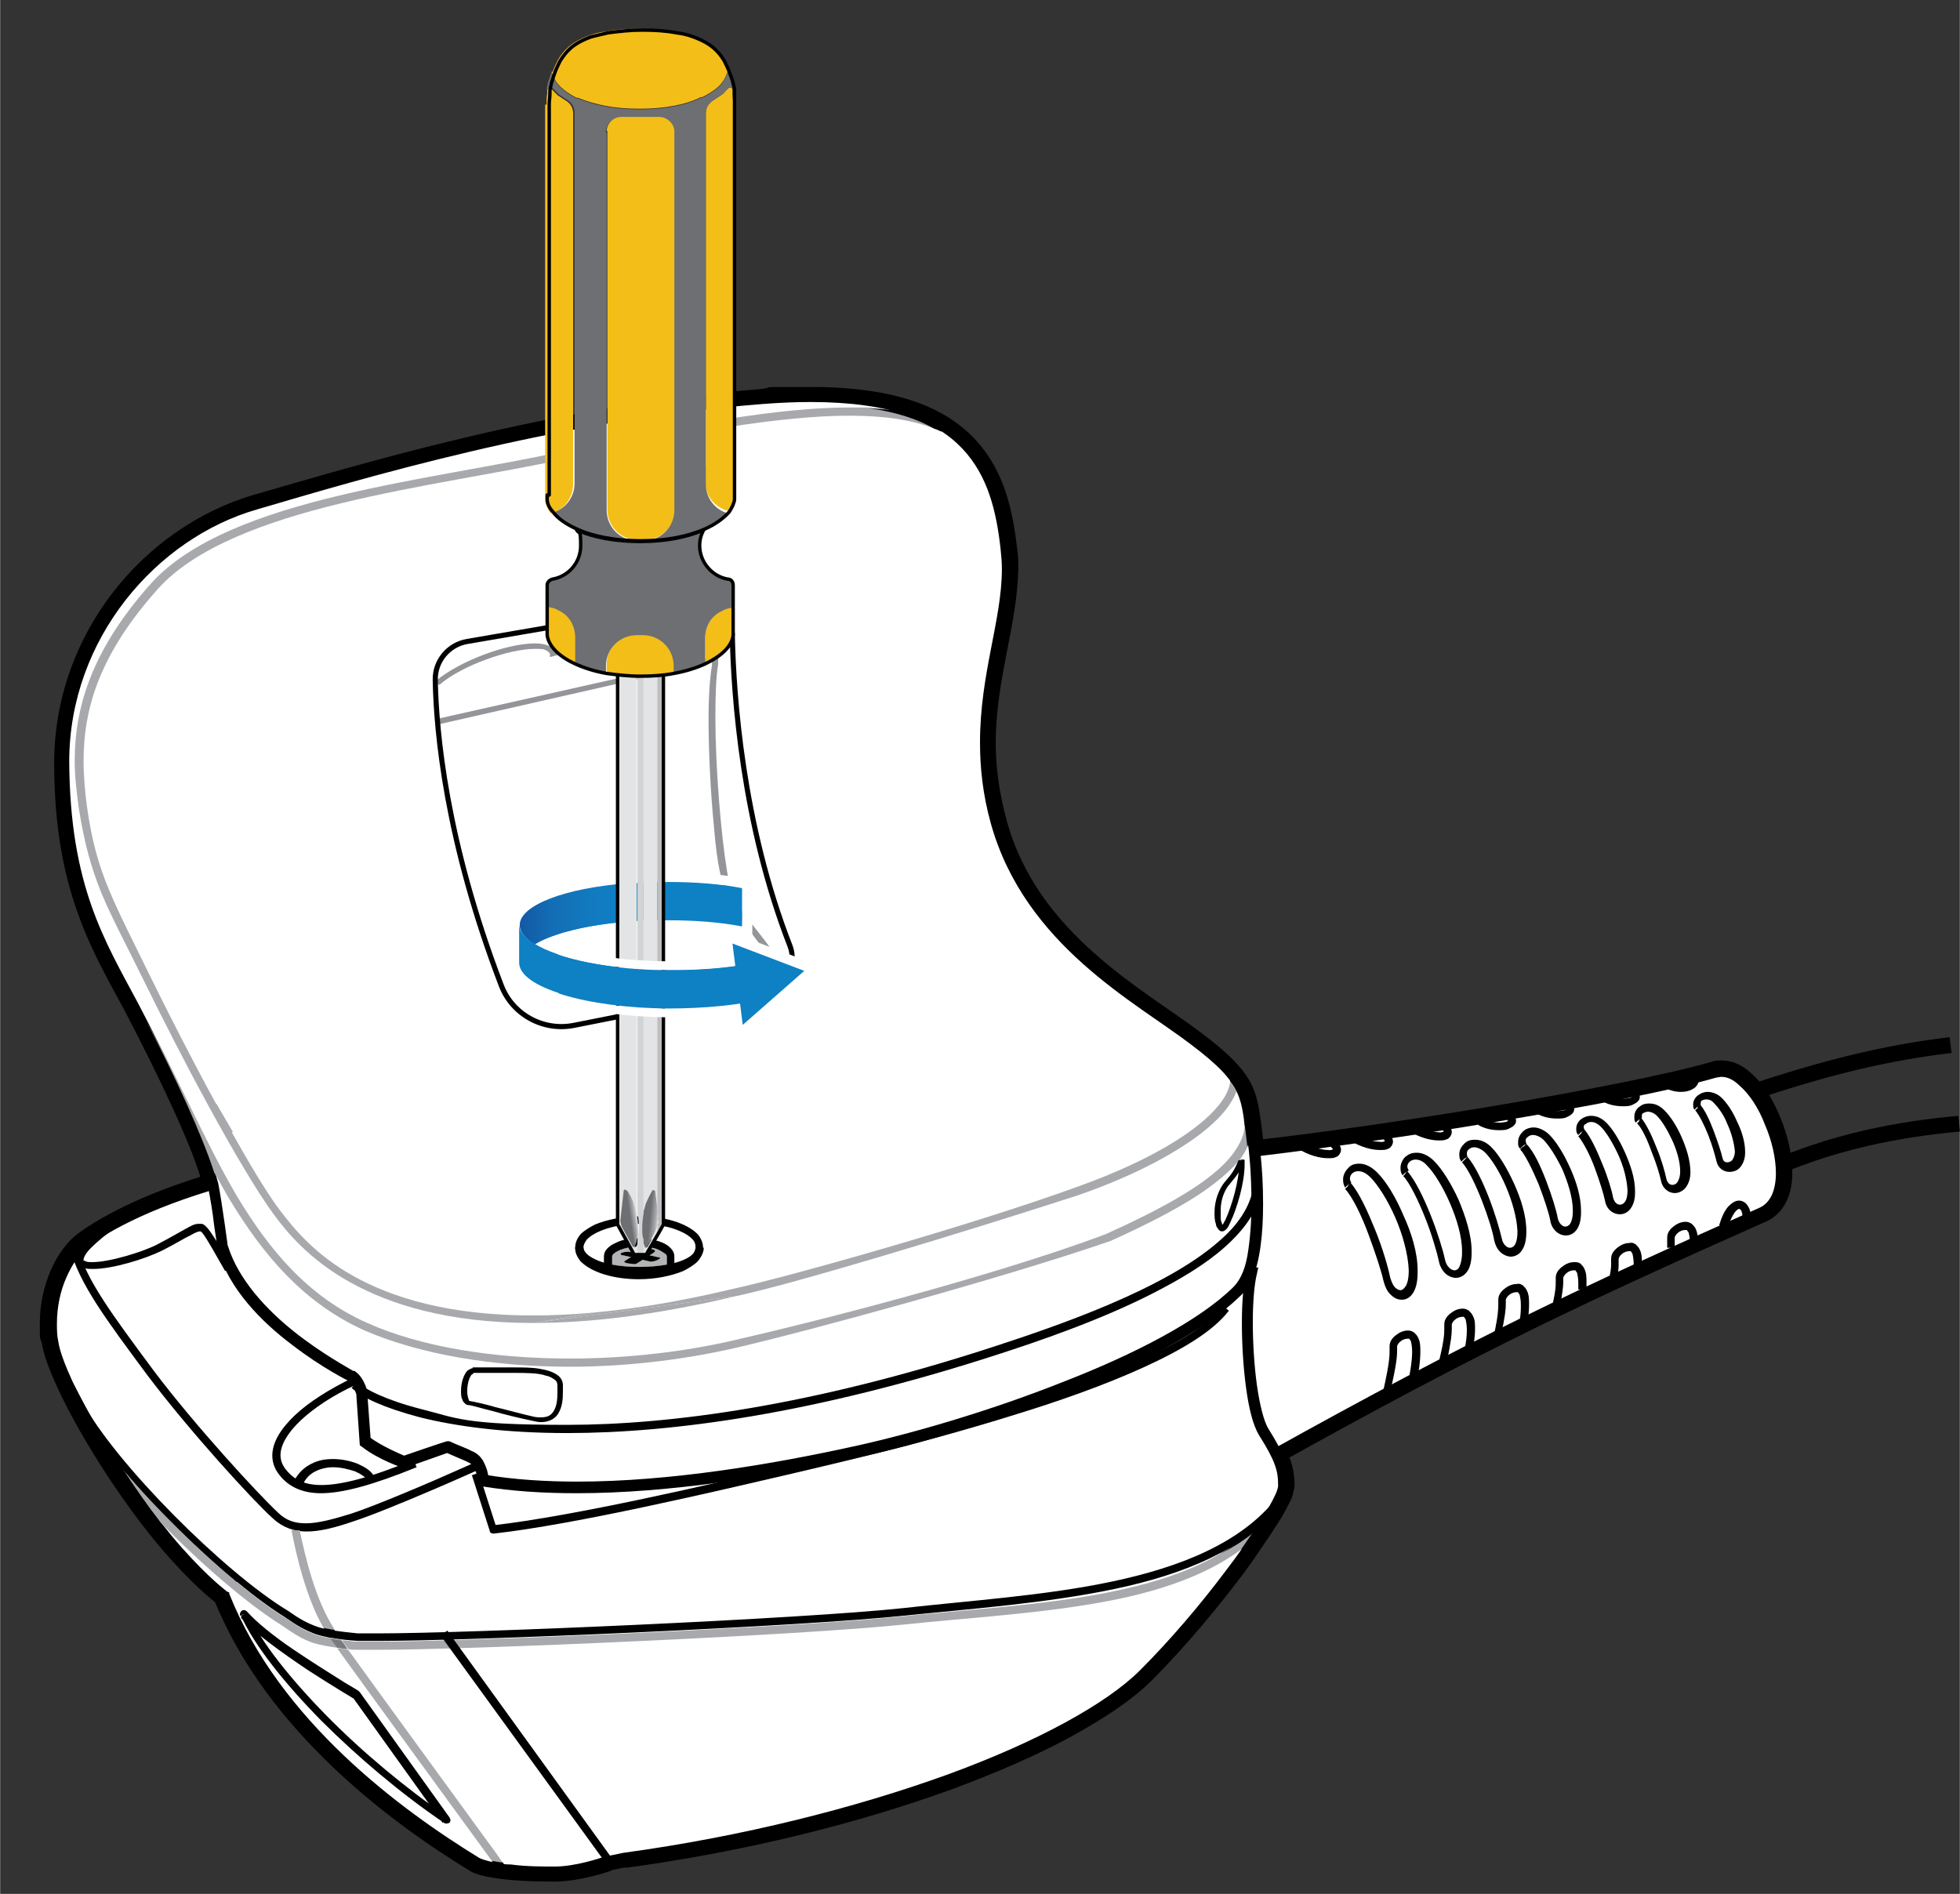 <?xml version="1.0" encoding="UTF-8"?>
<svg xmlns="http://www.w3.org/2000/svg" width="3.981in" height="3.847in" version="1.1" xmlns:xlink="http://www.w3.org/1999/xlink" viewBox="0 0 286.6 277">
  <rect x="0" y="0" width="286.6" height="277" fill="#333333" stroke="none"/>
  <defs>
    <style>
      .cls-1 {
        fill: #bdbec0;
      }

      .cls-2 {
        stroke: #000;
        stroke-width: .75px;
      }

      .cls-2, .cls-3, .cls-4, .cls-5 {
        fill: none;
      }

      .cls-2, .cls-4 {
        stroke-linecap: round;
        stroke-linejoin: round;
      }

      .cls-6 {
        fill: url(#linear-gradient-2);
      }

      .cls-7 {
        fill: #6e6f72;
      }

      .cls-8 {
        fill: #fff;
      }

      .cls-9 {
        fill: #b2b4b6;
      }

      .cls-4 {
        stroke: #010101;
        stroke-width: .5px;
      }

      .cls-10 {
        fill: url(#linear-gradient-3);
      }

      .cls-11 {
        fill: #d2d3d4;
      }

      .cls-12 {
        clip-path: url(#clippath-1);
      }

      .cls-5 {
        stroke: #a7a9ac;
        stroke-miterlimit: 10;
      }

      .cls-13 {
        fill: #e3e4e5;
      }

      .cls-14 {
        fill: #0e80c4;
      }

      .cls-15 {
        fill: #a7a9ac;
      }

      .cls-16 {
        fill: #797b7d;
      }

      .cls-17 {
        fill: #939598;
      }

      .cls-18 {
        clip-path: url(#clippath-2);
      }

      .cls-19 {
        fill: #f4be18;
      }

      .cls-20 {
        fill: url(#linear-gradient);
      }

      .cls-21 {
        clip-path: url(#clippath);
      }
    </style>
    <linearGradient id="linear-gradient" x1="-990.105" y1="497.713" x2="-974.508" y2="497.713" gradientTransform="translate(-901.17 626.207) rotate(-179.7)" gradientUnits="userSpaceOnUse">
      <stop offset="0" stop-color="#0e80c4"/>
      <stop offset=".3" stop-color="#127bc0"/>
      <stop offset=".7" stop-color="#136db4"/>
      <stop offset="1" stop-color="#1359a4"/>
    </linearGradient>
    <linearGradient id="linear-gradient-2" x1="262.387" y1="-406.312" x2="262.087" y2="-408.413" gradientTransform="translate(499.5 440.4) rotate(-90)" gradientUnits="userSpaceOnUse">
      <stop offset="0" stop-color="#e3e4e5"/>
      <stop offset=".2" stop-color="#a8aaad"/>
      <stop offset=".5" stop-color="#6e6f72"/>
    </linearGradient>
    <linearGradient id="linear-gradient-3" x1="262.033" y1="-403.197" x2="262.233" y2="-405.397" gradientTransform="translate(499.5 440.4) rotate(-90)" gradientUnits="userSpaceOnUse">
      <stop offset="0" stop-color="#e3e4e5"/>
      <stop offset=".2" stop-color="#a8aaad"/>
      <stop offset=".6" stop-color="#6e6f72"/>
    </linearGradient>
    <clipPath id="clippath">
      <rect class="cls-3" x="81.664" y="127.242" width="40.7" height="32.1" transform="translate(-1.743 1.257) rotate(-.7)"/>
    </clipPath>
    <clipPath id="clippath-1">
      <rect class="cls-3" x="81.664" y="127.242" width="40.7" height="32.1" transform="translate(-1.743 1.257) rotate(-.7)"/>
    </clipPath>
    <clipPath id="clippath-2">
      <rect class="cls-3" x="81.664" y="127.242" width="40.7" height="32.1" transform="translate(-1.743 1.257) rotate(-.7)"/>
    </clipPath>
  </defs>
  <!-- Generator: Adobe Illustrator 28.6.0, SVG Export Plug-In . SVG Version: 1.2.0 Build 709)  -->
  <g>
    <g id="Layer_1">
      <g id="Layer_1-2" data-name="Layer_1">
        <path class="cls-8" d="M185.2,213.2c31.4-17.5,47-24.7,72.5-36.1,6.7-3-.4-22.3-7.1-20.4-12.8,3.8-50.6,9.8-72.9,12.2l7.4,44.3h.1Z"/>
        <path d="M186,214.6c31.3-17.5,46.8-24.6,72.4-36,1.3-.6,2.3-1.7,2.9-3s.8-2.7.8-4.1c0-3.5-1.2-7.3-2.9-10.5-.9-1.6-1.9-3-3.2-4.1-1.2-1.1-2.6-1.8-4.3-1.8-.5,0-.9,0-1.4.2-6.2,1.8-18.9,4.3-32.7,6.6s-28.8,4.4-40,5.5l.3,3.1c11.2-1.2,26.3-3.3,40.1-5.6,13.9-2.3,26.5-4.7,33.1-6.6h.5c.6,0,1.4.3,2.2,1.1,1.3,1.1,2.6,3.1,3.5,5.4.9,2.3,1.5,4.8,1.5,6.8,0,1.2-.2,2.2-.5,2.9s-.7,1.1-1.3,1.4c-25.6,11.4-41.2,18.6-72.6,36.1l1.5,2.7.1-.1Z"/>
        <path class="cls-8" d="M93.9,182.8v.1c.2-.13.54-.18.89-.19.17-.01.35-.01.51-.01.5.1.6.3.3.5l-.62.4,1.32.3c.4,0,.2.2-.2.4-.3.1-.7.3-1.1.2l-1.05-.24-.85.54c-.3.2-.7,0-1.2,0-.5-.1-.8-.2-.5-.4l.84-.54-1.14-.26c-.4,0-.5-.3-.1-.4.3-.1,1-.2,1.4,0v-.2l.87.2.63-.4Z"/>
        <path class="cls-8" d="M187.31,213.87c-.08-.24-.18-.49-.3-.75-.09-.23-.21-.47-.34-.73-.09-.18-.19-.37-.3-.56-.11-.23-.24-.46-.39-.71-.3-.54-.66-1.14-1.08-1.82-.26-.43-.5-.97-.72-1.62-.77-2.24-1.29-5.65-1.54-9.2-.22-2.96-.24-6.01-.07-8.55.05-.76.12-1.48.21-2.13,0-.04.01-.07.01-.11,0,0,.01,0,.01-.01v-.04c.03-.23.06-.44.1-.65.03-.19.06-.37.1-.54.03-.16.07-.31.1-.45l-.36-.03-.93-.09-.13-.01-.05-.01h-.01l-.23-.02-.87-.08-5.18-.49-1.93-.18-17.04-1.59-2.52-.24-17.79-1.67-2.59-.24-95.64-8.96-1.34-.12-1.79-.17-.1.1q-.01,0-.02.01c-.03,0-.07.01-.1.02-.41.11-.82.22-1.21.32-.05.02-.09.03-.13.04-.36.1-.7.19-1.04.29-.08.02-.16.04-.24.07-.3.08-.59.17-.87.25-.22.06-.43.13-.64.19-.22.07-.44.14-.65.21h-.02c-9.06,2.83-14.63,6.03-17.28,8-.35.27-.7.59-1.03.96-.3.32-.59.68-.87,1.06-2.18,3.02-3.67,7.86-2.8,12.58.35,2.1,1.72,5.39,3.7,9.16.16.31.33.62.5.94.02.03.04.07.06.1.49.92,1.02,1.87,1.58,2.83.07.11.13.22.2.34.03.05.06.1.1.16,1.59,2.72,3.39,5.53,5.27,8.23,2.26,3.26,4.64,6.33,6.89,8.84,4.4,5,6.8,6.5,6.8,6.5,7.6,18.8,25.3,31.9,36.8,38.9.03.02.06.03.09.04.02.02.05.03.08.04v.01c.6.28,1.55.5,2.68.67.4.06.83.12,1.27.17,2.4.27,5.27.37,7.38.37,2.85,0,5.93-.95,7.2-1.38.38-.14.6-.22.6-.22l.33-.07,2.07-.43c35.3-4.7,65.9-16.7,76.1-26.9,6.05-6.05,12.11-13.65,16.02-19.38,0-.01.01-.01.01-.01.56-.82,1.08-1.6,1.54-2.33.01.01.01,0,.02-.02.1-.16.2-.31.29-.46.19-.29.36-.58.52-.85.45-.74.83-1.41,1.13-2,.56-1.09.87-1.9.87-2.35,0-1.23-.11-2.17-.49-3.23ZM97.3,183.4c.2.2.2.3.2.4v1.16c-1.16.21-2.55.34-4,.34-1.47,0-2.82-.11-4-.34v-1.16c0-.1,0-.2.2-.4.5-.5,2-1.1,3.8-1.1,1.2,0,2.3.2,3,.6.4.2.6.4.8.5Z"/>
        <path d="M34.6,172.2l-.4-1.5c-12.2,3.2-19.4,7.2-22.8,9.7-1.6,1.2-3,3.1-4,5.4-1,2.3-1.6,4.9-1.6,7.7s0,2,.3,3c.3,1.8,1.1,3.9,2.3,6.5,3.5,7.6,10.3,18.1,16.4,24.9,4.5,5,7,6.7,7.1,6.8l.9-1.3-1.5.6c3.9,9.7,10.4,17.8,17.3,24.4,6.9,6.6,14.3,11.7,20.2,15.3h0c.7.4,1.6.6,2.5.8,2.9.6,6.9.7,9.7.7,2,0,4.1-.4,5.7-.8s2.7-.8,2.7-.8l-.6-1.5.3,1.5,2.4-.5-.3-1.5.2,1.6c17.8-2.4,34.3-6.6,47.8-11.5,6.7-2.5,12.7-5.1,17.6-7.8,4.9-2.7,8.9-5.4,11.6-8.1,5.2-5.2,10.3-11.4,14.2-16.7,1.9-2.7,3.5-5.1,4.7-7,.6-1,1-1.8,1.4-2.6.2-.4.3-.7.4-1.1,0-.3.2-.7.2-1.1,0-1.4-.2-2.7-.7-4s-1.3-2.7-2.4-4.7c-.3-.4-.6-1.3-.9-2.4-.9-3.2-1.4-8.4-1.4-12.8,0-2.8.2-5.4.6-6.9l.4-1.8-150.5-14h-.3l.4,1.6v1.6c-.1,0,148.3,13.9,148.3,13.9v-1.6c.1,0-1.4-.4-1.4-.4-.5,1.9-.7,4.7-.7,7.7,0,3.1.2,6.5.7,9.5.2,1.5.5,2.9.8,4.1.3,1.2.7,2.3,1.2,3.2,1.2,1.9,1.8,3.2,2.2,4.1.4,1,.5,1.7.5,2.9h.3-.3.3-.3s-.1.5-.4,1.1c-.5,1.1-1.5,2.7-2.7,4.6-3.8,5.8-10.3,14.1-16.8,20.6-2.4,2.4-6.1,5-10.9,7.6-14.3,7.8-38,15.4-64.3,18.9h0l-2.5.6h-.1c-.2,0-1.2.4-2.6.8-1.4.3-3.1.7-4.6.7-1.8,0-4.2,0-6.3-.3-1.1,0-2.1-.2-2.8-.4-.8-.1-1.4-.4-1.6-.5l-.8,1.4.8-1.3c-5.7-3.5-12.9-8.5-19.6-14.9-6.7-6.4-12.9-14.2-16.6-23.3l-.2-.4-.4-.3-.4.6.4-.5h0l-.4.5.4-.5s-2.3-1.5-6.5-6.3c-3.8-4.3-8.1-10.4-11.5-16.1-1.7-2.9-3.2-5.6-4.3-8s-1.9-4.4-2.1-5.7c-.1-.8-.2-1.7-.2-2.5,0-2.3.5-4.6,1.3-6.5s1.9-3.4,3-4.1c2.9-2.2,9.8-6.1,21.7-9.1l-.4-1.5v1.6c-.1,0,0-1.6,0-1.6l-.1-.3Z"/>
        <path class="cls-8" d="M93.9,182.8v.1c.2-.13.54-.18.89-.19.17-.01.35-.01.51-.01.5.1.6.3.3.5l-.62.4,1.32.3c.4,0,.2.2-.2.4-.3.1-.7.3-1.1.2l-1.05-.24-.85.54c-.3.2-.7,0-1.2,0-.5-.1-.8-.2-.5-.4l.84-.54-1.14-.26c-.4,0-.5-.3-.1-.4.3-.1,1-.2,1.4,0v-.2l.87.2.63-.4Z"/>
        <path class="cls-8" d="M183.75,174.09c-.05-1.74-.16-3.16-.27-4.22-.02-.25-.05-.48-.07-.69-.05-.38-.09-.69-.12-.92-.03-.22-.06-.37-.07-.46-.01-.07-.02-.1-.02-.1v-.1c-.02-.14-.04-.28-.06-.42-.01-.13-.03-.25-.05-.37-.04-.33-.08-.65-.12-.96-.1-.79-.18-1.51-.27-2.18-.6-4.23-1.53-6.4-8-11.37-8.2-6.3-24.2-14.5-29-31.9-4.8-17.4,2.9-28.5,1.4-40.1-1.4-11.6-5.3-24.2-35.8-21.8-30.5,2.4-59,11.1-74,15.5-15,4.3-28,19.3-28,37.7s5.3,26.6,10.2,35.8c4.32,8.29,9.06,18.12,11.04,24.23.09.24.16.47.23.7.08.27.16.53.22.77.02.05.03.09.04.13v.01c.01.04.02.07.03.1.01.06.03.11.04.16.03.13.05.27.07.41.07.31.13.65.18,1.01.55,3.21,1.15,7.68,1.15,7.68,3.18,10.6,17.69,18.23,18.74,18.77q.01,0,.02.01c.01,0,.02.01.03.01l.01.01c.32.2.57.47.76.76.43.61.62,1.34.69,1.74.01.01.01.02.01.03.01.07.02.13.03.17.01.07.01.1.01.1l.5,6.8c2.3,1.8,5.8,3,5.8,3l.48-.17.05-.02,5.72-2.09.05-.02c.02.01.03.02.05.02l.01.01c.1.04.2.09.29.13,2.22.98,3.2,1.29,3.79,1.87.05.06.1.11.15.17.26.32.44.74.64,1.37,0,.02.01.03.01.05.02.06.04.12.06.18l.3,1.3c11.66,2,26.04.88,39.5-1.31,5.35-.87,10.56-1.91,15.4-2.99,8.8-1.96,20.44-5.42,31.07-9.69.02,0,.03-.01.05-.02,8.7-3.49,16.72-7.53,21.94-11.71,0-.01.01-.01.01-.01.06-.05.12-.09.17-.14.71-.57,1.36-1.15,1.96-1.73.02-.02.04-.03.06-.05v-.01c.03-.01.06-.04.09-.06.04-.04.08-.08.12-.12.32-.3.6-.68.85-1.12v-.01c.04-.06.08-.13.12-.2.13-.25.25-.51.36-.79.1-.25.2-.51.28-.79.01-.01.01-.03.02-.04.01-.05.03-.09.04-.14.07-.22.13-.44.19-.67.06-.25.12-.51.18-.77.5-2.33.69-5.18.69-8.03v-.23c0-.77-.02-1.5-.05-2.18ZM97.3,183.4c.2.2.2.3.2.4v1.16c-1.16.21-2.55.34-4,.34-1.47,0-2.82-.11-4-.34v-1.16c0-.1,0-.2.2-.4.5-.5,2-1.1,3.8-1.1,1.2,0,2.3.2,3,.6.4.2.6.4.8.5Z"/>
        <path d="M183.2,167.6l1.6-.2c-.2-1.8-.4-3.2-.6-4.6-.3-2-.8-3.9-2.1-5.7s-3.2-3.6-6.4-6c-4.2-3.2-10.2-6.8-15.7-11.7s-10.5-11-12.8-19.4c-1.1-4.1-1.6-7.8-1.6-11.3,0-4.8.8-9,1.6-13.2.8-4.1,1.6-8.1,1.7-12.2,0-1.1,0-2.2-.2-3.3-.3-2.7-.8-5.5-1.7-8.2-1.4-4.1-3.9-8-8.4-10.8s-10.9-4.4-20-4.4-4.7,0-7.3.3h0c-30.7,2.4-59.3,11.2-74.3,15.5-7.8,2.3-15.1,7.3-20.4,14.1-5.3,6.8-8.7,15.5-8.7,25.1,0,9.3,1.4,16.2,3.4,21.8,2,5.7,4.6,10.1,7,14.6,2.4,4.6,4.9,9.6,7,14.2,2.1,4.6,3.8,8.8,4.4,11.5l1.5-.4-1.5.3c.3,1.5.6,3.8.9,5.6.3,1.9.5,3.4.5,3.4h0v.3c1.8,6.1,6.8,10.9,11.2,14.3,4.4,3.4,8.4,5.4,8.4,5.4l.7-1.4-.8,1.3c.1,0,.4.4.6.9,0,.2.1.4.2.6v.2h.3-.3.3-.3l1.6-.2h-1.6c0,.1.6,7.6.6,7.6l.6.4c1.3,1,2.8,1.8,4,2.3,1.2.6,2.1.9,2.2.9l.5.2,6.8-2.4-.5-1.5-.6,1.4c2,.9,3.1,1.3,3.5,1.6q.2.1.3.3c0,.1.2.4.4,1l1.5-.5-1.5.3.5,2.3,1.1.2c4.4.7,9,1.1,13.9,1.1,13.8,0,29-2.5,41.6-5.3,8.6-1.9,19.9-5.2,30.4-9.4,5.2-2.1,10.3-4.3,14.7-6.7s8.2-4.9,10.9-7.6l-1.1-1.1,1,1.2c.8-.7,1.4-1.6,1.9-2.5.7-1.5,1.1-3.3,1.4-5.3.3-2,.4-4.1.4-6.2,0-5.6-.6-9-.6-9.1l-1.5.3,1.6-.2-1.6.2-1.5.3h0c0,.3.5,3.5.5,8.6,0,2.7-.2,5.4-.6,7.5-.2,1.1-.5,2-.8,2.7s-.7,1.2-1,1.4h0v.1c-2.4,2.4-6,4.8-10.2,7.1-12.7,7-31.6,13-44.2,15.8-12.6,2.8-27.6,5.3-41,5.3-4.7,0-9.2-.3-13.4-1l-.3,1.5,1.5-.3-.3-1.3h0v-.2c-.2-.6-.4-1.1-.7-1.6-.2-.4-.5-.7-.9-1-.5-.4-1.1-.7-1.7-1-.7-.3-1.5-.6-2.6-1.1l-.6-.3-6.9,2.5.5,1.5.5-1.5h0c-.2,0-1-.4-2.1-.9s-2.3-1.2-3.2-1.9l-1,1.2h1.6c0-.1-.5-6.9-.5-6.9h0c0-.1,0-.7-.4-1.5-.3-.8-.8-1.8-1.9-2.5h0c-.4-.2-4.2-2.2-8.3-5.4s-8.3-7.6-9.7-12.4l-1.5.4,1.6-.2s-.8-6-1.4-9.2h0c-.8-3.1-2.5-7.4-4.6-12.1-2.1-4.7-4.7-9.8-7.1-14.4-2.4-4.6-4.9-8.9-6.8-14.2-1.9-5.3-3.2-11.8-3.2-20.8,0-8.8,3.1-16.8,8.1-23.1,4.9-6.3,11.7-11,18.8-13.1,15-4.4,43.4-13,73.6-15.4,2.5-.2,4.9-.3,7-.3,5.9,0,10.4.7,13.9,1.9,5.2,1.8,8.2,4.5,10,7.7,1.9,3.3,2.6,7.1,3.1,11.1.1,1,.2,1.9.2,2.9,0,3.6-.8,7.4-1.6,11.6s-1.6,8.7-1.7,13.8c0,3.7.5,7.7,1.7,12.1,2.5,9.1,7.9,15.7,13.7,20.9,5.8,5.1,11.9,8.8,15.9,11.9,2,1.5,3.5,2.8,4.5,3.9,1.5,1.6,2.1,2.7,2.5,4.2s.5,3.4.9,6.2h0l1.5-.3-.5-.1Z"/>
        <path d="M255.3,161.3c12.2-4.2,21-6.2,30.1-7.3l-.3-2.3c-9.2,1.1-18.2,3.2-30.6,7.4l.8,2.2"/>
        <path d="M259.3,172.2c10.8-4.9,21.9-6.2,27.3-6.7l-.2-2.3c-5.5.5-16.9,1.8-28.1,6.9l1,2.1"/>
        <path class="cls-8" d="M185.2,213.2c31.4-17.5,47-24.7,72.5-36.1,6.7-3-.4-22.3-7.1-20.4-12.8,3.8-50.6,9.8-72.9,12.2l7.4,44.3h.1Z"/>
        <path d="M185.6,213.9c31.4-17.5,46.9-24.6,72.5-36,1.2-.5,2-1.4,2.5-2.6.5-1.1.7-2.4.7-3.8,0-3.3-1.1-7.1-2.8-10.1-.9-1.5-1.9-2.9-3-3.9s-2.4-1.6-3.8-1.6c-.4,0-.8,0-1.2.2-6.3,1.9-19,4.3-32.8,6.6s-28.9,4.4-40,5.5l.2,1.6c11.2-1.2,26.2-3.3,40.1-5.6,13.9-2.3,26.5-4.7,33-6.6.2,0,.5-.1.7-.1.9,0,1.8.4,2.7,1.3,1.4,1.2,2.8,3.3,3.7,5.7,1,2.3,1.6,4.9,1.6,7.1,0,1.2-.2,2.3-.6,3.2-.4.8-.9,1.4-1.7,1.8-25.6,11.4-41.2,18.6-72.6,36.1l.8,1.4h0l-0-.2Z"/>
        <path class="cls-8" d="M93.9,182.8v.1c.2-.13.54-.18.89-.19.17-.01.35-.01.51-.01.5.1.6.3.3.5l-.62.4,1.32.3c.4,0,.2.2-.2.4-.3.1-.7.3-1.1.2l-1.05-.24-.85.54c-.3.2-.7,0-1.2,0-.5-.1-.8-.2-.5-.4l.84-.54-1.14-.26c-.4,0-.5-.3-.1-.4.3-.1,1-.2,1.4,0v-.2l.87.2.63-.4Z"/>
        <path class="cls-8" d="M187.31,213.87c-.08-.24-.18-.49-.3-.75-.09-.23-.21-.47-.34-.73-.09-.18-.19-.37-.3-.56-.11-.23-.24-.46-.39-.71-.3-.54-.66-1.14-1.08-1.82-.26-.43-.5-.97-.72-1.62-.77-2.24-1.29-5.65-1.54-9.2-.22-2.96-.24-6.01-.07-8.55.05-.76.12-1.48.21-2.13,0-.04.01-.07.01-.11,0,0,.01,0,.01-.01v-.04c.03-.23.06-.44.1-.65.03-.19.06-.37.1-.54.03-.16.07-.31.1-.45l-.36-.03-.93-.09-.13-.01-.05-.01h-.01l-.23-.02-.87-.08-5.18-.49-1.93-.18-17.04-1.59-2.52-.24-17.79-1.67-2.59-.24-95.64-8.96-1.34-.12-1.79-.17-.1.1q-.01,0-.02.01c-.03,0-.07.01-.1.02-.41.11-.82.22-1.21.32-.05.02-.09.03-.13.04-.36.1-.7.19-1.04.29-.08.02-.16.04-.24.07-.3.08-.59.17-.87.25-.22.06-.43.13-.64.19-.22.07-.44.14-.65.21h-.02c-9.06,2.83-14.63,6.03-17.28,8-.35.27-.7.59-1.03.96-.3.32-.59.68-.87,1.06-2.18,3.02-3.67,7.86-2.8,12.58.35,2.1,1.72,5.39,3.7,9.16.16.31.33.62.5.94.02.03.04.07.06.1.49.92,1.02,1.87,1.58,2.83.07.11.13.22.2.34.03.05.06.1.1.16,1.59,2.72,3.39,5.53,5.27,8.23,2.26,3.26,4.64,6.33,6.89,8.84,4.4,5,6.8,6.5,6.8,6.5,7.6,18.8,25.3,31.9,36.8,38.9.03.02.06.03.09.04.02.02.05.03.08.04v.01c.6.28,1.55.5,2.68.67.4.06.83.12,1.27.17,2.4.27,5.27.37,7.38.37,2.85,0,5.93-.95,7.2-1.38.38-.14.6-.22.6-.22l.33-.07,2.07-.43c35.3-4.7,65.9-16.7,76.1-26.9,6.05-6.05,12.11-13.65,16.02-19.38,0-.01.01-.01.01-.01.56-.82,1.08-1.6,1.54-2.33.01.01.01,0,.02-.02.1-.16.2-.31.29-.46.19-.29.36-.58.52-.85.45-.74.83-1.41,1.13-2,.56-1.09.87-1.9.87-2.35,0-1.23-.11-2.17-.49-3.23ZM97.3,183.4c.2.2.2.3.2.4v1.16c-1.16.21-2.55.34-4,.34-1.47,0-2.82-.11-4-.34v-1.16c0-.1,0-.2.2-.4.5-.5,2-1.1,3.8-1.1,1.2,0,2.3.2,3,.6.4.2.6.4.8.5Z"/>
        <path d="M34.6,172.2l-.2-.8c-12.1,3.2-19.2,7.1-22.5,9.5-1.5,1.1-2.8,2.9-3.7,5.1-.9,2.2-1.5,4.8-1.5,7.4s0,1.9.2,2.9c.3,1.6,1.1,3.8,2.3,6.3,3.5,7.5,10.2,18,16.2,24.7,4.5,5,6.9,6.6,6.9,6.7l.4-.7-.7.3c7.7,19.1,25.6,32.2,37.2,39.3h0c.6.3,1.4.6,2.3.7,2.7.5,6.8.7,9.6.7,3.9,0,8.1-1.6,8.1-1.6l-.3-.7.2.8,2.4-.5-.2-.8v.8c17.8-2.4,34.3-6.6,47.7-11.4,13.4-4.9,23.6-10.5,28.9-15.7,5.1-5.1,10.3-11.4,14.1-16.7,1.9-2.6,3.5-5.1,4.7-7,.6-1,1-1.8,1.3-2.5s.5-1.3.5-1.8c0-1.4-.1-2.5-.6-3.7s-1.2-2.6-2.4-4.5c-.7-1.1-1.3-3.6-1.7-6.4-.4-2.9-.6-6.2-.6-9.2,0-2.9.2-5.5.6-7.1l.2-.9-149.5-13.9h-.1l.2.8v.8l148.4,13.9v-.8l-.7-.2c-.5,1.8-.7,4.5-.7,7.5,0,3.1.2,6.4.6,9.4.4,3,1,5.5,1.9,7,1.2,1.9,1.9,3.2,2.3,4.3.4,1.1.5,1.9.5,3.2,0,0-.1.6-.4,1.2-1,2.2-3.7,6.5-7.3,11.2-3.6,4.8-8,10-12.5,14.5-4.9,4.9-15.1,10.5-28.3,15.3-13.3,4.8-29.7,9-47.3,11.4h0l-2.4.5h-.2c-.8.3-4.4,1.5-7.4,1.5-1.8,0-4.2,0-6.4-.3-1.1,0-2.1-.2-2.9-.4-.8-.2-1.5-.4-1.8-.6l-.4.7.4-.7c-11.4-7-29.1-20-36.5-38.6v-.2l-.3-.1h0c-.2-.2-2.5-1.8-6.6-6.4-3.9-4.4-8.2-10.5-11.6-16.2-1.7-2.9-3.2-5.7-4.4-8.1-1.1-2.4-1.9-4.5-2.1-5.9-.2-.9-.2-1.8-.2-2.6,0-2.4.5-4.8,1.4-6.8s2-3.6,3.2-4.5c3-2.3,10-6.2,21.9-9.3l-.2-.8v.8-.8 0Z"/>
        <path d="M11.1,205.4c5.1,9.3,21,25.2,30.5,31.1l.3-.5-.3.5c1.7,1.2,2.9,1.9,4.5,2.5,1.5.5,3.4.8,6.2,1h3c13.4,0,61.9-2.1,77-3.7,9.7-1,20.7-1.8,30.7-3.9,10-2.1,19-5.7,24.5-12.5l-.9-.7c-5.2,6.5-14,10-23.9,12.1s-20.9,2.8-30.6,3.9c-15,1.6-63.6,3.7-76.9,3.7h-2.9c-2.9-.3-4.6-.5-6-1s-2.5-1.1-4.2-2.3h0c-9.3-5.6-25.3-21.6-30.1-30.6l-1,.6.1-.2Z"/>
        <path d="M14.1,211.7c-1.3-1.8-2.4-3.5-3.3-5l.3-.2c.9,1.7,1.9,3.4,3,5.2"/>
        <path class="cls-15" d="M49.3,241c-1.4-.2-2.5-.4-3.5-.7-1.5-.5-2.8-1.3-4.5-2.5-5-3.1-11.9-9-17.9-15.2-1.8-2.3-3.6-4.9-5.3-7.5,4.8,5.7,11,11.7,16.5,16.3,2.7,2.2,5.2,4.1,7.4,5.4h0c1.7,1.2,2.8,1.8,4.2,2.3.6.2,1.3.4,2.2.5.2.3.6.8,1,1.3l-.1.1ZM55.1,241.3h-3c-.4,0-.8,0-1.2-.1-.3-.5-.7-.9-.9-1.3.6,0,1.4.2,2.2.2h2.9c13.4,0,61.9-2.1,76.9-3.7,9.7-1,20.5-1.6,30.1-3.5,6-1.2,11.6-2.9,16.2-5.6,1.7-.9,3.2-1.8,4.7-2.9-.5.7-1,1.5-1.6,2.3-5.2,3.8-11.9,6-19,7.4-9.8,1.9-20.6,2.5-30.2,3.5-15.2,1.6-63.6,3.7-77,3.7l-.1 0Z"/>
        <path d="M23.4,222.6c-3.5-3.6-6.8-7.4-9.3-10.8-1.1-1.8-2.1-3.5-3-5.2l.5-.3c1.5,2.6,3.8,5.6,6.5,8.8,1.7,2.6,3.5,5.2,5.3,7.5h0ZM181.4,226.7c.6-.8,1.1-1.6,1.6-2.3,1.1-.8,2.1-1.7,3.1-2.7l.3.3c-1.5,1.8-3.1,3.4-5,4.7h-0Z"/>
        <path d="M178.3,227.3c2.8-1.6,5.2-3.6,7.2-6.1l.6.5c-.9,1-2,1.8-3.1,2.7-1.4,1.1-3,2.1-4.7,2.9v0ZM34.6,231.4c-5.5-4.6-11.7-10.6-16.5-16.3-2.7-3.1-5-6.2-6.5-8.8h.3c3.7,6.7,14,17.7,22.7,25v.1Z"/>
        <polygon points="64.4 239.2 88.5 272.4 89.4 271.7 65.4 238.5 64.4 239.2"/>
        <path d="M35.6,236.2l-.4.4c1.9,2.2,6,5.1,9.7,7.6,3.7,2.4,6.9,4.3,6.9,4.3l.3-.5-.5.3,13.1,18.3.5-.3.3-.5c-6.1-4.2-12.5-9.5-17.8-14.9s-9.6-10.8-11.5-15l-.5.2-.4.4.4-.4-.5.2c2,4.4,6.4,9.9,11.7,15.3,5.4,5.4,11.8,10.8,18,15.0.2.2.6.1.8,0,.2-.2.2-.5,0-.8l-13.1-18.3-.2-.2s-.8-.5-2-1.2c-1.9-1.2-4.8-3-7.6-4.9s-5.4-4-6.7-5.5c-.2-.2-.5-.3-.8-.1-.2.2-.3.5-.2.7l.5-.2-0.0.1Z"/>
        <path d="M10.2,182.6c1.4,5.2,5.3,10.4,11.3,18.5,6.1,8.1,15.4,18.3,18.4,21,1.4,1.3,3.1,1.9,4.9,1.9,2,0,4.3-.6,6.9-1.5,2.5-.8,7.1-2.7,11.1-4.4s7.3-3.2,7.3-3.2l-.5-1.1s-.8.4-2.2,1c-4,1.8-12.4,5.4-16.1,6.6-2.6.8-4.8,1.4-6.6,1.4-1.6,0-2.9-.4-4.1-1.6-2.8-2.6-12.2-12.8-18.2-20.8-6-8.1-9.9-13.3-11.1-18.1l-1.1.3-0.0 0Z"/>
        <path d="M69,215.8l2.6,8.1c0,.3.3.4.6.4,11.8-1.3,33-6.3,42.9-8.6,5-1.2,18.9-4.3,32.7-8.6,6.9-2.1,13.7-4.5,19.4-7.1s10.2-5.3,12.5-8.3l-.9-.7c-2,2.7-6.4,5.4-12.1,7.9-16.9,7.7-44.4,13.9-51.9,15.6-9.9,2.4-31.1,7.3-42.8,8.6v.6l.6-.2-2.6-8.1-1.1.4.1 0Z"/>
        <path d="M51.6,201.5c-3.5,1.7-6.5,3.6-8.5,5.5s-3.3,3.9-3.3,5.9c0,.9.3,1.8.8,2.5,1.3,1.9,3.4,3,6.3,3,3.2,0,7.6-1.2,14-3.8l-.4-1.1c-6.3,2.6-10.6,3.7-13.5,3.7-2.7,0-4.2-.9-5.4-2.5-.4-.6-.6-1.2-.6-1.9,0-1.4,1-3.2,2.9-5s4.7-3.7,8.2-5.3l-.5-1.1"/>
        <path d="M33.8,185.3c-1-1.8-1.8-3.3-2.5-4.3-.3-.5-.6-.9-.9-1.3-.3-.3-.5-.6-.9-.7h-.5c-.6,0-1.1.3-2,.8s-2.1,1.2-4,2.2c-2.1,1.1-7,2.6-9.5,2.6-.5,0-.9,0-1.1-.2h-.2v-.2c0-.2.2-.8,1.1-1.7.9-.9,2.2-2,4.3-3.5l-.7-1c-2.1,1.5-3.5,2.7-4.4,3.6-.9,1-1.4,1.7-1.4,2.5,0,.3,0,.6.3.8.3.3.6.5,1,.6s.8.1,1.2.1c2.9,0,7.7-1.5,10.1-2.7,2-1,3.2-1.8,4.1-2.2.8-.5,1.3-.6,1.4-.6h.1s.2.1.4.4c.6.8,1.6,2.6,3.2,5.4l1-.6"/>
        <path d="M44.2,217.2c.5-1,1.1-1.6,1.9-2,.8-.4,1.7-.6,2.6-.6,1.1,0,2.3.3,3.2.6.9.4,1.6.9,1.7,1.2l1-.6c-.4-.7-1.2-1.2-2.3-1.7-1-.4-2.3-.7-3.6-.7s-2.2.2-3.2.7-1.9,1.3-2.5,2.5l1.1.5"/>
        <path class="cls-15" d="M48.9,238.4c-.6,0-1.1-.2-1.6-.3-2.6-4.5-4-10.7-4.7-14.3h1.2c.8,3.8,2.3,10.3,5.1,14.5v.1ZM49.9,239.9c-.6,0-1.1-.1-1.6-.2,0,0,0-.1-.1-.2.5,0,1,.2,1.6.2,0,0,0,.1.1.2h0ZM73.6,272.5c-.6,0-1.1-.1-1.6-.2-4-5.5-18.1-24.8-22.7-31.2.5,0,1,.1,1.6.2,4.3,6,14.4,19.8,19.7,27.1,1.4,1.9,2.5,3.4,3,4.2v-.1Z"/>
        <path d="M73,273.7s-.4-.5-1.1-1.5c.5,0,1,.2,1.6.2.3.4.4.6.4.6l-1,.7.1-0Z"/>
        <path d="M49.8,239.7c-.6,0-1.1-.2-1.6-.2h0c-.3-.4-.6-.9-.9-1.4.5.1,1,.2,1.6.3,0,.1.2.3.3.4.2.2.4.5.7.9"/>
        <path class="cls-16" d="M50.9,241.2c-.6,0-1.1-.1-1.6-.2-.4-.5-.7-1-1-1.3.5,0,1,.2,1.6.2.3.4.6.8.9,1.3"/>
        <path d="M43.8,223.8c-.2,0-.5,0-.7-.1h.7v.1"/>
        <path d="M197.1,173.5l-.4.4c1.1,1.2,2.4,3.9,3.4,6.6,1,2.7,1.9,5.4,2.2,6.8.2.8.5,1.5,1,2s1,.8,1.7.8,1.3-.4,1.7-1.1c.4-.7.6-1.6.6-2.9v-.3c0-2.6-.9-5.5-2.1-8.1-1.1-2.6-2.5-4.9-3.8-6.2-.9-.9-1.8-1.3-2.6-1.3s-1.3.2-1.7.7c-.4.4-.7,1-.7,1.6s.1.8.3,1.2h0l.4-.4.5-.3c-.1-.2-.2-.4-.2-.6,0-.6.5-1.1,1.2-1.1.5,0,1.1.2,1.8.9,1.1,1.1,2.5,3.3,3.6,5.8s1.9,5.4,2,7.7v.2c0,1.1-.2,1.9-.5,2.3-.3.4-.5.5-.7.5s-.5-.1-.8-.4c-.3-.3-.5-.8-.7-1.4-.3-1.5-1.1-4.3-2.2-7-1.1-2.7-2.3-5.4-3.6-6.9l-.4.4.5-.3-.5.3v.1Z"/>
        <path d="M205.6,171.6l-.4.4c1,1.1,2.2,3.6,3.2,6.1s1.7,5,2,6.3c.1.7.5,1.4.9,1.8.4.4,1,.7,1.6.7.7,0,1.3-.4,1.7-1s.6-1.5.6-2.7v-.2h0c0-2.4-.9-5.1-1.9-7.5-1.1-2.4-2.4-4.5-3.6-5.7h0c-.8-.8-1.7-1.2-2.5-1.2s-1.2.2-1.7.6c-.4.4-.7,1-.7,1.6s.1.8.3,1.1h0l.4-.4.5-.3c-.1-.2-.2-.4-.2-.6,0-.5.5-1,1.2-1,.5,0,1.1.2,1.7.9h0c1,1,2.3,3.1,3.3,5.4,1,2.3,1.8,4.9,1.8,7.1h0v.2c0,1-.2,1.7-.4,2.1-.2.4-.5.5-.7.5s-.5-.1-.8-.4c-.3-.3-.5-.7-.6-1.2-.3-1.4-1.1-4-2.1-6.5s-2.2-5-3.4-6.4l-.4.4.5-.3-.5.3"/>
        <path d="M214.2,169.6l-.4.4c.9,1,2,3.3,2.9,5.6s1.6,4.6,1.8,5.8c.3,1.4,1.2,2.3,2.4,2.4.6,0,1.3-.3,1.7-1,.4-.6.6-1.5.6-2.6v-.2c0-2.2-.8-4.7-1.8-6.9s-2.2-4.2-3.3-5.3c-.8-.8-1.6-1.1-2.4-1.1s-1.2.2-1.6.6c-.4.4-.7.9-.7,1.5,0,.4,0,.7.3,1.1h0l.4-.4.5-.3c-.1-.2-.1-.4-.1-.5,0-.2.1-.5.3-.6.2-.2.5-.3.8-.3s1,.2,1.6.8c.9.9,2.1,2.8,3,4.9.9,2.1,1.6,4.5,1.7,6.5v.2c0,1-.2,1.6-.4,1.9-.2.3-.5.4-.7.4-.4,0-1-.4-1.2-1.4-.3-1.3-1-3.7-1.9-6s-2-4.6-3.1-5.9l-.4.4.5-.3-.5.3"/>
        <path d="M222.7,167.7l-.4.4c.8.9,1.8,3,2.7,5.1.8,2.1,1.5,4.2,1.7,5.3.2,1.3,1.2,2.2,2.3,2.2.6,0,1.2-.3,1.6-.9.4-.6.6-1.4.6-2.5v-.2h0c0-2.1-.7-4.3-1.6-6.3-.9-2-2-3.8-3-4.8-.7-.7-1.6-1.1-2.3-1.1-.6,0-1.2.2-1.6.6-.4.4-.7.9-.7,1.5s0,.7.3,1h0l.4-.4.5-.3c0-.2-.1-.3-.1-.4,0-.2,0-.4.3-.6.2-.2.5-.3.8-.3s1,.2,1.5.7c.8.8,1.9,2.5,2.8,4.4.8,1.9,1.5,4.1,1.5,5.9h0v.2c0,.9-.2,1.5-.4,1.8s-.5.4-.7.4c-.4,0-.9-.4-1.1-1.2-.2-1.2-.9-3.4-1.7-5.5s-1.8-4.3-2.9-5.4l-.4.4.5-.3-.5.3"/>
        <path d="M231.2,165.8l-.4.4c.7.8,1.7,2.7,2.4,4.6.7,1.9,1.3,3.8,1.5,4.8.2,1.2,1.1,2,2.2,2,.6,0,1.2-.3,1.6-.9.4-.6.6-1.3.6-2.3v-.2h0c0-1.9-.7-3.9-1.5-5.7s-1.8-3.4-2.7-4.3c-.7-.7-1.5-1-2.2-1-.6,0-1.1.2-1.5.5s-.7.8-.7,1.4c0,.3,0,.6.3.9h0l.4-.4.5-.3c0-.1-.1-.3-.1-.4,0-.2,0-.4.3-.5.2-.2.5-.3.8-.3.4,0,.9.2,1.4.7.8.8,1.7,2.3,2.5,4s1.3,3.6,1.4,5.3h0c0,.9-.2,1.5-.4,1.7-.2.3-.5.4-.7.4-.4,0-.8-.3-1-1-.2-1.1-.8-3.1-1.6-5-.8-2-1.7-3.9-2.6-5l-.4.4.5-.3-.5.3"/>
        <path d="M239.8,163.9l-.4.4c.7.7,1.5,2.4,2.1,4.1.7,1.7,1.2,3.4,1.4,4.3.2,1.1,1.1,1.8,2,1.8.6,0,1.2-.3,1.6-.8.4-.5.7-1.3.7-2.2h0c0-1.8-.6-3.6-1.3-5.2-.7-1.6-1.6-3-2.5-3.9-.7-.7-1.4-1-2.2-1s-1.1.2-1.5.5-.7.8-.7,1.4,0,.6.2.9h0l.4-.4.5-.3v-.3c0-.2,0-.3.2-.4.2-.1.4-.2.7-.2.4,0,.9.2,1.3.6.7.7,1.5,2,2.2,3.5s1.2,3.2,1.2,4.6h0c0,.8-.2,1.3-.4,1.6s-.5.4-.7.4c-.4,0-.7-.2-.9-.8-.2-1-.7-2.8-1.4-4.5-.7-1.8-1.5-3.5-2.3-4.5l-.4.4.5-.3-.5.3"/>
        <path d="M248.3,162l-.4.4c.6.7,1.3,2.1,1.9,3.6.6,1.5,1,3,1.2,3.8.2,1,1,1.6,1.9,1.6.6,0,1.2-.2,1.6-.7.4-.5.7-1.2.7-2.1h0v-.1h0c0-1.5-.5-3.1-1.2-4.5-.6-1.4-1.4-2.6-2.2-3.4-.6-.6-1.4-.9-2.1-.9-.5,0-1,.2-1.4.5s-.7.8-.7,1.3c0,.3,0,.6.2.8h0l.4-.4.5-.3v-.2c0-.1,0-.2.1-.4.2-.1.4-.2.7-.2.4,0,.8.1,1.2.6.6.6,1.4,1.7,1.9,3,.6,1.3,1,2.8,1.1,4h0c0,.6-.2,1-.4,1.3-.2.2-.5.3-.7.3-.4,0-.6-.2-.7-.6-.2-.9-.7-2.4-1.3-4s-1.3-3.1-2.1-4l-.4.4.5-.3-.5.3"/>
        <path d="M189.8,168c1.6,1,3.2,1.4,4.4,1.4.5,0,.9,0,1.2-.2.2,0,.3-.2.5-.4.1-.2.2-.4.2-.6,0-.5-.3-.9-.7-1.3l-.8.8c.1.1.2.3.3.3h0v.1h0s-.3.2-.7.1c-.9,0-2.3-.4-3.8-1.2l-.6,1,0-0Z"/>
        <path d="M197.4,166.8c1.6,1,3.2,1.4,4.4,1.4.5,0,.9,0,1.2-.2.2,0,.3-.2.5-.4.1-.2.2-.4.2-.6,0-.5-.3-.9-.7-1.3l-.8.8c.1.1.2.3.3.3h0v.1h0s-.3.2-.7.1c-.9,0-2.3-.4-3.8-1.2l-.6,1"/>
        <path d="M206,165.4c1.6,1,3.2,1.4,4.4,1.4.5,0,.9,0,1.2-.2.2,0,.3-.2.5-.4.1-.2.2-.4.2-.6,0-.5-.3-.9-.7-1.3l-.8.8c.1.1.2.3.3.3h0v.1h0s-.3.2-.7.1c-.9,0-2.3-.4-3.8-1.2l-.6,1"/>
        <path d="M243.5,159.1c.7.4,1.5.6,2.3.6.6,0,1.2-.1,1.7-.4.2-.1.5-.3.6-.5.2-.2.3-.5.3-.8s-.2-.7-.4-.9l-.9.8h0v.1s-.1.2-.4.3c-.3.1-.7.2-1.1.2s-1.2-.1-1.7-.4l-.6,1"/>
        <path d="M234.2,161c1,.6,2.1.8,3.1.8.6,0,1.1,0,1.6-.3.2-.1.4-.2.6-.4.2-.2.3-.4.3-.7s-.2-.6-.4-.9l-.9.8h0v.1h.2s-.1.1-.4.2c-.2,0-.5.1-.9.1-.7,0-1.6-.2-2.5-.7l-.6,1"/>
        <path d="M224.6,162.8c1,.6,2.1.8,3.1.8.6,0,1.1,0,1.6-.3.2-.1.4-.2.6-.4.2-.2.3-.4.3-.7s-.2-.6-.4-.9l-.9.8h0v.1h.2s-.1.1-.4.2c-.2,0-.5.1-.9.1-.7,0-1.6-.2-2.5-.7l-.6,1"/>
        <path d="M216.1,164.5c1,.6,2.1.8,3.1.8.6,0,1.1,0,1.6-.3.2-.1.4-.2.6-.4.2-.2.3-.4.3-.7s-.2-.6-.4-.9l-.9.8h0v.1h.2s-.1.1-.4.2c-.2,0-.5.1-.9.1-.7,0-1.6-.2-2.5-.7l-.6,1"/>
        <path d="M252.6,179.6c.4-1.1.8-1.9,1.1-2.3.3-.4.6-.5.6-.5,0,0,.1,0,.3.2.1.2.2.5.2.8h0c0,.1,1.2.2,1.2.2v-.2c0-.5-.1-1-.4-1.4-.2-.4-.7-.8-1.3-.8s-1.1.4-1.6.9c-.5.6-.9,1.4-1.3,2.7l1.1.4"/>
        <path d="M203.3,203.6c.9-4,1-5.1,1-6.1v-.6c0-.1.2-.5.5-.7.3-.3.8-.4,1-.4h.3c0,.1.1.2.2.3.1.4.2.9.2,1.6,0,1.4-.3,3-.5,4l1.2.2c.2-1,.5-2.6.5-4.2,0-.7,0-1.4-.3-2-.1-.3-.4-.6-.6-.8-.3-.2-.6-.3-.9-.3-.7,0-1.3.3-1.8.7s-.9.9-.9,1.6v.6c0,.8,0,1.8-.9,5.8l1.2.3"/>
        <path d="M211.6,199.1c.6-3,.7-3.9.7-4.8s0-.4,0-.6c0-.1.2-.5.5-.7.3-.3.8-.4,1-.4h.3c0,.1.1.2.2.3.1.4.2.9.2,1.6,0,.9-.1,1.8-.3,2.7l1.2.2c.1-.9.3-1.9.3-2.9s0-1.4-.3-2c-.1-.3-.4-.6-.6-.8-.3-.2-.6-.3-.9-.3-.7,0-1.3.3-1.8.7s-.9.9-.9,1.6v.6c0,.7,0,1.6-.7,4.5l1.2.2"/>
        <path d="M219.5,195.3c.6-2.8.7-3.8.7-4.6v-.6c0-.1.2-.5.5-.7.3-.3.8-.4,1-.4h.3c0,.1.1.2.2.3.1.4.2.9.2,1.5,0,.7,0,1.6-.2,2.3l1.2.2c.1-.8.2-1.6.2-2.5,0-.7,0-1.4-.3-2-.1-.3-.4-.6-.6-.8-.3-.2-.6-.3-.9-.2-.7,0-1.3.3-1.8.7s-.9.9-.9,1.6v.6c0,.7,0,1.6-.6,4.4l1.2.2"/>
        <path d="M228.2,190.7c.3-1.8.4-2.5.4-3.2v-.6c0-.1.2-.5.5-.7.3-.3.8-.4,1-.4h.3c0,.1.1.2.2.3h0c.1.4.2.9.2,1.5v1h1.2v-1c0-.7,0-1.4-.3-2-.1-.3-.4-.6-.6-.8-.3-.2-.6-.2-.9-.2-.7,0-1.3.3-1.8.7s-.9.9-.9,1.6v.6c0,.6,0,1.2-.4,3l1.2.2"/>
        <path d="M236.5,186.8c.2-1,.2-1.6.2-2.1v-.6c0-.1.2-.5.5-.7.3-.3.8-.4,1-.4h.3c0,.1.1.2.2.3.1.4.2.9.2,1.6v.2h1.2v-.3c0-.7,0-1.4-.3-2h0c-.1-.3-.4-.6-.6-.8-.3-.2-.6-.3-.9-.2-.7,0-1.3.3-1.8.7s-.9.9-.9,1.6v.6c0,.5,0,.9-.2,1.9l1.2.2"/>
        <path d="M244.9,182.6v-1.6c0-.1.2-.5.5-.7.3-.3.8-.4,1-.4h.3c0,.1.1.2.2.3.1.3.2.7.2,1.2h1.2c0-.6-.1-1.1-.3-1.6-.1-.3-.4-.6-.6-.8-.3-.2-.6-.3-.9-.3-.7,0-1.3.3-1.8.7s-.9.9-.9,1.6v1.5h1.2"/>
        <path class="cls-9" d="M97.3,183.4c-.2-.1-.4-.3-.8-.5-.7-.4-1.8-.6-3-.6-1.8,0-3.3.6-3.8,1.1-.2.2-.2.3-.2.4v1.16c1.18.23,2.53.34,4,.34,1.45,0,2.84-.13,4-.34v-1.16c0-.1,0-.2-.2-.4ZM96.1,184.3c-.3.1-.7.3-1.1.2l-1.05-.24-.85.54c-.3.2-.7,0-1.2,0-.5-.1-.8-.2-.5-.4l.84-.54-1.14-.26c-.4,0-.5-.3-.1-.4.3-.1,1-.2,1.4,0v-.2l.87.2.63-.4v.1c.2-.13.54-.18.89-.19.17-.01.35-.01.51-.01.5.1.6.3.3.5l-.62.4,1.32.3c.4,0,.2.2-.2.4Z"/>
        <path class="cls-8" d="M93.9,182.8v.1c.2-.13.54-.18.89-.19.17-.01.35-.01.51-.01.5.1.6.3.3.5l-.62.4,1.32.3c.4,0,.2.2-.2.4-.3.1-.7.3-1.1.2l-1.05-.24-.85.54c-.3.2-.7,0-1.2,0-.5-.1-.8-.2-.5-.4l.84-.54-1.14-.26c-.4,0-.5-.3-.1-.4.3-.1,1-.2,1.4,0v-.2l.87.2.63-.4Z"/>
        <path class="cls-8" d="M183.75,174.09c-.05-1.74-.16-3.16-.27-4.22-.02-.25-.05-.48-.07-.69-.05-.38-.09-.69-.12-.92-.03-.22-.06-.37-.07-.46-.01-.07-.02-.1-.02-.1v-.1c-.02-.14-.04-.28-.06-.42-.01-.13-.03-.25-.05-.37-.04-.33-.08-.65-.12-.96-.1-.79-.18-1.51-.27-2.18-.6-4.23-1.53-6.4-8-11.37-8.2-6.3-24.2-14.5-29-31.9-4.8-17.4,2.9-28.5,1.4-40.1-1.4-11.6-5.3-24.2-35.8-21.8-30.5,2.4-59,11.1-74,15.5-15,4.3-28,19.3-28,37.7s5.3,26.6,10.2,35.8c4.32,8.29,9.06,18.12,11.04,24.23.09.24.16.47.23.7.08.27.16.53.22.77.02.05.03.09.04.13v.01c.01.04.02.07.03.1.01.06.03.11.04.16.03.13.05.27.07.41.07.31.13.65.18,1.01.55,3.21,1.15,7.68,1.15,7.68,3.18,10.6,17.69,18.23,18.74,18.77q.01,0,.02.01c.01,0,.02.01.03.01l.01.01c.32.2.57.47.76.76.43.61.62,1.34.69,1.74.01.01.01.02.01.03.01.07.02.13.03.17.01.07.01.1.01.1l.5,6.8c2.3,1.8,5.8,3,5.8,3l.48-.17.05-.02,5.72-2.09.05-.02c.02.01.03.02.05.02l.01.01c.1.04.2.09.29.13,2.22.98,3.2,1.29,3.79,1.87.05.06.1.11.15.17.26.32.44.74.64,1.37,0,.02.01.03.01.05.02.06.04.12.06.18l.3,1.3c11.66,2,26.04.88,39.5-1.31,5.35-.87,10.56-1.91,15.4-2.99,8.8-1.96,20.44-5.42,31.07-9.69.02,0,.03-.01.05-.02,8.7-3.49,16.72-7.53,21.94-11.71,0-.01.01-.01.01-.01.06-.05.12-.09.17-.14.71-.57,1.36-1.15,1.96-1.73.02-.02.04-.03.06-.05v-.01c.03-.01.06-.04.09-.06.04-.04.08-.08.12-.12.32-.3.6-.68.85-1.12v-.01c.04-.06.08-.13.12-.2.13-.25.25-.51.36-.79.1-.25.2-.51.28-.79.01-.01.01-.03.02-.04.01-.05.03-.09.04-.14.07-.22.13-.44.19-.67.06-.25.12-.51.18-.77.5-2.33.69-5.18.69-8.03v-.23c0-.77-.02-1.5-.05-2.18ZM97.3,183.4c.2.2.2.3.2.4v1.16c-1.16.21-2.55.34-4,.34-1.47,0-2.82-.11-4-.34v-1.16c0-.1,0-.2.2-.4.5-.5,2-1.1,3.8-1.1,1.2,0,2.3.2,3,.6.4.2.6.4.8.5Z"/>
        <path d="M183.2,167.6h.8c-.5-3.7-.5-6-1.6-8.3s-3.1-4.4-7.2-7.6c-8.3-6.4-24-14.5-28.7-31.5-1.2-4.2-1.6-8-1.6-11.5,0-9.7,3.2-17.4,3.2-25.4,0-1,0-2.1-.2-3.2-.7-5.3-1.9-11.1-6-15.5-4.2-4.4-11.3-7.3-23.3-7.3-2.2,0-4.6,0-7.2.3h0c-30.6,2.4-59.1,11.1-74.1,15.5-15.3,4.5-28.6,19.7-28.6,38.5,0,18.5,5.4,27,10.2,36.1,2.4,4.6,4.9,9.6,7,14.3,2.1,4.6,3.8,8.8,4.5,11.6l.8-.2-.8.2c.3,1.5.7,3.8.9,5.7.3,1.9.5,3.4.5,3.4h0v.1c1.7,5.8,6.5,10.6,10.9,13.9,4.4,3.4,8.3,5.3,8.3,5.3l.4-.7-.4.7c.4.2.7.7.9,1.3,0,.3.2.5.2.7v.2h.8-.8l.5,7.2.3.2c2.4,1.9,6,3.1,6,3.1h.3l6.5-2.3-.3-.7-.3.7c2,.9,3.1,1.3,3.6,1.6.3.2.4.3.5.5s.3.6.5,1.1l.7-.2-.8.2.3,1.3v.5h.6c4.3.7,8.9,1,13.8,1,13.7,0,28.8-2.5,41.5-5.3,8.6-1.9,19.8-5.2,30.2-9.3s20-9,25.3-14.2l-.5-.6.5.6c.7-.6,1.2-1.3,1.7-2.3,1.3-2.8,1.7-7,1.7-11.2,0-5.6-.6-8.9-.6-9h-.8c0,.1.8,0,.8,0h-.8c0,.1-.8.2-.8.2h0c.1.8.5,3.9.5,8.7,0,2.7-.2,5.4-.6,7.7-.2,1.1-.5,2.1-.9,2.9-.4.8-.8,1.3-1.2,1.7h0c-5,4.9-14.5,9.8-24.8,13.8-10.3,4.1-21.5,7.4-30,9.3-12.6,2.8-27.6,5.3-41.1,5.3-4.7,0-9.3-.3-13.5-1v.8c-.1,0,.6-.2.6-.2l-.3-1.3h0c-.2-.6-.4-1-.6-1.4-.4-.6-.9-1.1-1.7-1.4-.7-.4-1.7-.7-3.2-1.4h-.3c0-.1-6.6,2.2-6.6,2.2l.3.7.3-.7h-.1c-.7-.3-3.6-1.5-5.4-2.9l-.5.6h.8l-.5-6.8h0s0-.6-.3-1.3-.7-1.5-1.6-2.1h-.2c-.8-.5-4.7-2.6-8.7-5.8s-8.1-7.6-9.6-12.5l-.8.2h.8c0-.1-.8-6.1-1.4-9.3h0c-.8-3-2.5-7.2-4.6-11.9s-4.7-9.8-7.1-14.4c-4.9-9.2-10-17.2-10.1-35.4,0-18,12.8-32.7,27.5-36.9,15-4.4,43.5-13,73.8-15.4,2.6-.2,4.9-.3,7.1-.3,11.9,0,18.4,2.8,22.2,6.8s5,9.3,5.6,14.6c.1,1,.2,2,.2,3,0,7.5-3.2,15.3-3.2,25.4,0,3.7.4,7.6,1.6,11.9,5,17.8,21.2,26.1,29.3,32.3,4.1,3.1,5.8,5,6.7,7,.9,1.9,1,4.1,1.5,7.8h.8v-0Z"/>
        <path class="cls-15" d="M157.6,174.8h0Z"/>
        <path d="M180.8,156.8c-.2-.2-.3-.4-.5-.6h0c.2.1.3.4.4.6"/>
        <path d="M180.8,159.6c-.2-.5-.5-.9-.9-1.4h0c0-.6-.1-1-.4-1.3l.8-.7c.2.2.4.4.5.6.2.4.3.8.3,1.3s0,1-.3,1.5"/>
        <path class="cls-15" d="M51.6,186.6c-5.7-3.2-8.8-7.1-10.7-9.6-2.5-3.3-5.9-9.3-9.4-15.7-3.5-6.4-7-13.3-9.6-18.6-2.6-5.3-4.5-9-6-12.6-1.5-3.6-2.5-7.1-3.2-12.1-.3-2.2-.5-4.5-.5-6.7,0-7.8,2.4-15.7,10.9-25.2,5.4-6,15.6-9.8,26.8-12.5,11.1-2.7,23.2-4.4,32.3-6.4h.3v-1.2c-.2.1-.4.1-.6.1-9,2-21.1,3.7-32.4,6.4s-21.7,6.5-27.4,12.8c-8.6,9.6-11.2,18-11.2,26,0,2.3.3,4.6.6,6.9.8,5.1,1.8,8.7,3.3,12.4,1.5,3.6,3.5,7.3,6.1,12.6,2.6,5.3,6.1,12.2,9.6,18.6,3.5,6.4,7,12.4,9.5,15.8,1.9,2.6,5.2,6.6,11.1,9.9,5.89,3.29,14.36,5.99,26.81,6h.09l.33-.06,8.71-1.49c-3.26.31-6.3.45-9.14.45-12.3,0-20.6-2.6-26.3-5.8ZM78.33,193.44l-.42.06h.09c8.08-.01,17.75-1.11,29.5-3.9l-29.17,3.84ZM127.1,59.6h-3c-5,0-10.9.6-17.9,1.7v1.2c3.55-.55,6.8-.98,9.79-1.26,2.99-.29,5.71-.44,8.21-.44,5.1,0,9.2.6,12.4,1.9v-.1c-2.4-1.3-5.5-2.4-9.5-3Z"/>
        <path class="cls-15" d="M180.8,159.6c-.2.7-.6,1.3-1.1,2.1-.9,1.3-2.3,2.7-4.1,4.1-3.8,2.9-9.6,6.1-17.9,9-17.36,5.62-41.66,12.99-50.2,14.8l-29.17,3.84,8.71-1.49c5.93-.54,12.61-1.64,20.16-3.45,7.89-1.7,34.48-9.19,50-14.8,12.4-4.4,19.1-9.2,21.5-12.7.8-1.1,1.1-2.1,1.2-2.8.4.5.7,1,.9,1.4Z"/>
        <path d="M137.6,63.1c-.3-.1-.6-.3-1-.4-2.4-1.4-5.5-2.4-9.5-3,4.4.2,8,1,11,2.4l-.5,1.1"/>
        <path d="M51.4,203c1.5,1.4,4.7,2.9,10,4.3,5.2,1.3,12.4,2.3,21.5,2.3,15.3,0,36.1-2.8,62.7-11.4,6.2-2,15.3-5.1,23.1-9.1,3.9-2,7.6-4.2,10.4-6.7,2.8-2.5,4.8-5.2,5.3-8.2l-1.2-.2c-.5,2.6-2.2,5.2-4.9,7.5-8,7.1-23.9,12.5-33.1,15.5-26.4,8.6-47.1,11.4-62.3,11.4s-16.1-1-21.3-2.3c-5.1-1.3-8.3-2.9-9.4-4l-.8.9h-0Z"/>
        <path d="M31.3,171.5c-3.8-7.1-7.2-14.7-11.1-21.8l1-.6h0c2.1,4,4.2,8.3,6,12.3,1.7,3.8,3.1,7.2,4,10"/>
        <path class="cls-15" d="M83.4,199.9c-11.3,0-22-1.8-30.1-5.3-8.9-4-14.8-11-19.7-19.1-.8-1.3-1.5-2.7-2.3-4-.9-2.8-2.3-6.2-4-10-1.8-4-3.9-8.3-6-12.3,4.8,8.5,8.6,17.7,13.3,25.7,4.8,8,10.5,14.8,19.1,18.6,7.8,3.5,18.4,5.2,29.6,5.2h0c8.5,0,17.3-1,25.4-3,8.285-1.862,36.109-8.83,53-15.2,8.2-3.7,15.7-7.7,18.7-11.9,1-1.4,1.6-2.7,1.6-4.1v-.8c.2,1.1.3,2.4.5,3.9-.3.6-.6,1.2-1,1.7-1.1,1.5-2.7,2.9-4.6,4.3-3.8,2.8-9,5.4-14.5,7.9-16.698,5.753-45.357,13.421-53.4,15.3-8.2,2-17.1,3.1-25.7,3.1h.1Z"/>
        <path d="M182.4,167.7c-.2-1.5-.3-2.8-.5-3.9l1.2-.2v1c0,1.1-.3,2.1-.7,3.1v-0Z"/>
        <path d="M84.7,182.5h-.6c0,.7.3,1.4.8,2,1.6,1.6,4.8,2.6,8.5,2.6,2.5,0,4.8-.5,6.5-1.2.8-.4,1.6-.9,2.1-1.4.5-.6.8-1.2.8-2,0-.7-.3-1.4-.8-2-1.6-1.6-4.8-2.6-8.5-2.6-2.5,0-4.8.5-6.5,1.2-.8.4-1.6.9-2.1,1.4-.5.6-.8,1.2-.8,2h1.2c0-.4.2-.8.5-1.2,1.1-1.2,4.1-2.3,7.7-2.3,2.3,0,4.5.4,6,1.1.7.3,1.3.7,1.7,1.1.4.4.5.8.5,1.2s-.2.8-.5,1.2c-1.1,1.2-4.1,2.3-7.7,2.3-2.4,0-4.5-.4-6-1.1-.7-.3-1.3-.7-1.7-1.1-.4-.4-.5-.8-.5-1.2h-.6Z"/>
        <path d="M102.9,182.5c0,.44-.16.88-.4,1.26-.01.02-.02.04-.03.05-.13.22-.3.42-.47.59-.5.5-1.3.9-2.1,1.2-1.7.6-3.9.9-6.4.9-1.8,0-3.5-.2-5-.5s-2.7-.8-3.5-1.6c-.52-.44-.82-1.03-.89-1.64-.01-.08-.01-.17-.01-.26v-.1h1.2c0,.02,0,.04.01.06.01.28.12.57.49.94.4.4,1,.7,1.7,1,.25.1.51.19.8.27.37.12.78.21,1.2.29,1.18.23,2.53.34,4,.34,1.45,0,2.84-.13,4-.34.28-.05.55-.1.8-.16.1-.02.2-.05.3-.07,1.17-.31,2.14-.77,2.6-1.23.05-.04.1-.08.14-.11.28-.27.36-.54.36-.89h1.2Z"/>
        <path d="M98.6,183.8v1.9h-1.1v-1.9c0-.1,0-.2-.2-.4-.2-.1-.4-.3-.8-.5-.7-.4-1.8-.6-3-.6-1.8,0-3.3.6-3.8,1.1-.2.2-.2.3-.2.4v1.6h-1.2v-1.6c0-.5.2-.9.5-1.2.3-.3.7-.6,1.2-.8.9-.5,2.2-.7,3.5-.7,2,.1,3.7.5,4.6,1.5.3.3.5.7.5,1.2Z"/>
        <g>
          <path class="cls-17" d="M114.703,142.926l.401-.532c-2.934-5.066-6.004-7.693-7.804-11.193-.3-.6-.7-2-1-3.8-.9-5.5-1.7-15.2-1.7-22.5,0-3.2.1-6,.4-7.7h0l.2-8.3-4.3,1v.4l.2-.4c-.8-.3-1.9-.4-3.1-.4-3.9,0-9.3,1.3-12.7,4.4l.3.3v-.4c-.1,0-4.9,1.3-4.9,1.3v.4h.5c-.1-.5-.6-.9-1.1-1.1s-1.2-.3-1.9-.3c-4,0-10.9,2.5-14.5,5.5l.5.6c3.3-2.9,10.3-5.3,14-5.3.7,0,1.3,0,1.6.2.4.2.6.4.6.6v.4l5.3-1.4h0c3.1-2.9,8.4-4.2,12.1-4.2,1.2,0,2.2.1,2.9.4h.1l3.5-.8-.2,7.2h.4-.4c-.3,1.8-.5,4.6-.5,7.8,0,4.9.3,10.9.8,15.9.2,2.5.5,4.9.9,6.7.3,1.9.6,3.3,1,4l8.403,11.226Z"/>
          <polygon class="cls-17" points="104.6 96 64.1 105.1 64.3 105.9 104.8 96.7 104.6 96"/>
          <path d="M69.2,200.4v.4h5.9c1.8,0,3.6,0,4.7.4.6.1,1,.4,1.3.6.3.2.4.5.4.9v.9c0,1.1-.1,2-.5,2.7s-.9,1-1.9,1c-.3,0-.7,0-1.1-.1-1.8-.4-3.9-1-5.6-1.4-1.7-.5-3.2-.8-3.8-.9h0c-.1-.2-.3-.8-.3-1.4,0-.6.1-1.3.3-1.8.1-.3.2-.4.3-.6l.3-.2v-.8c-.3,0-.6.2-.9.4-.6.7-.9,1.9-.9,2.9,0,.5,0,1,.2,1.3,0,.2.2.4.3.5.1.1.3.3.5.3.5,0,2,.5,3.7.9,1.7.5,3.8,1,5.7,1.4.5.1.9.2,1.3.2,1.3,0,2.2-.6,2.6-1.4.5-.9.6-1.9.6-3.1v-.9c0-.6-.3-1.1-.7-1.4-.6-.5-1.5-.8-2.7-1-1.1-.2-2.4-.2-3.9-.2h-5.9v.4l.1 0Z"/>
          <path d="M181.5,169.7h-.4c-.8,2-1.4,2.4-2.1,3.3-.7.9-1.4,2.5-1.4,4.3,0,.6,0,1.2.2,1.7,0,.2.1.5.3.7.1.2.3.4.6.4s.5-.2.7-.4.3-.5.5-.9c1-2.1,2.1-5.8,2.1-8.5v-.6h-.8c0-.1.4,0,.4,0h-.4v.5c0,2.6-1.1,6.2-2,8.2-.2.3-.3.6-.4.7h-.1v-.1h0c0,.1,0,0,0,0h0c0-.1-.2-.4-.2-.8v-1.2c0-1.6.6-3,1.3-3.8.6-.8,1.4-1.4,2.2-3.6h-.4c0-.1-.4-.1-.4-.1h.4l-.1.2Z"/>
        </g>
        <path class="cls-8" d="M75.9,107.9c4.2-3.2,10.6-5.3,17.8-5.3v-1.6c-7.5,0-14.3,2.2-18.8,5.6l1,1.2"/>
        <path d="M96.1,184.3c-.3.1-.7.3-1.1.2l-1.05-.24-1.16-.27-.55-.13-1.14-.26c-.4,0-.5-.3-.1-.4.3-.1,1-.2,1.4,0v-.2l.87.2.55.13,1.16.27,1.32.3c.4,0,.2.2-.2.4Z"/>
        <line class="cls-3" x1="94.8" y1="182.7" x2="92.3" y2="184.3"/>
        <path d="M95.6,183.2l-.62.4-1.03.66-.85.54c-.3.2-.7,0-1.2,0-.5-.1-.8-.2-.5-.4l.84-.54,1.03-.66.63-.4v.1c.2-.13.54-.18.89-.19.17-.01.35-.01.51-.01.5.1.6.3.3.5Z"/>
        <path class="cls-8" d="M76.7,156.2c-.3,0-.5.1-.8.2-.4-.6-.7-1.2-1.1-1.8.3,0,.5-.1.8-.2.4.6.7,1.3,1.1,1.8Z"/>
        <line class="cls-5" x1="31.2" y1="161.7" x2="33.6" y2="165.8"/>
        <g id="Curved_Up">
          <g>
            <path class="cls-8" d="M73.8,170.2c1.6-1.8,2.8-4.1,3.3-6.6s.5-5.1,0-7.6c-.4-2.5-1.1-5-2-7.4s-2.1-4.7-3.5-7l-2.2-3.5-7.3,6,3.1,2.8c3.2,2.8,6,6.4,7.9,10.4.9,2,1.6,4.1,1.8,6.4.2,2.2-.1,4.6-1.2,6.7l.1-.2Z"/>
            <polygon class="cls-8" points="63.6 151.3 60.9 135 76.3 140.9 63.6 151.3"/>
          </g>
        </g>
        <path class="cls-2" d="M73.297,144.15c-8.115-21.148-9.532-37.146-9.664-44.714-.048-2.768,1.946-5.148,4.674-5.616l33.148-5.694c2.898-.498,5.557,1.695,5.616,4.635.181,9.071,1.48,27.757,8.443,45.6,1.01,2.588-.581,5.459-3.307,5.999l-28.283,5.609c-4.484.889-8.99-1.552-10.628-5.82Z"/>
      </g>
      <g id="Layer_2">
        <g>
          <path class="cls-8" d="M97.8,127.7c-2.2,0-4.3,0-6.3.2-1.6.1-3.3.3-4.9.6,0,0-.7.1-.8.1-.2,0-.5,0-.7.1-.4,0-1.2.3-1.2.3h-.3c-.4.1-.8.2-1.2.3-1.8.5-3.2,1.1-4.4,1.7h-.1c0,.1-.2.2-.3.2-.1,0-.3.2-.4.3-.1,0-.3.2-.4.3,0,0-.1.1-.2.2h0c-.7.7-1.2,1.4-1.5,2.1,0,.2-.1.4-.1.6v6.1c0,5,11.6,7.7,23,7.8,3.2,0,6.4-.2,9.4-.6l.5,4.2,12.3-10.8-13.7-5.2c.7,0,1.4.2,2,.3l1.5.3v-8.1l-1-.2c-3.3-.6-7.1-.9-10.9-.9l-.3.1ZM106.1,140.2c-2.6.3-5.4.5-8.3.4-6.6,0-12.8-1-16.7-2.5.4-.2.9-.3,1.3-.4.3,0,.5-.2.8-.2s.5-.2.8-.2.6-.1.9-.2h.3c.5,0,1-.2,1.5-.3.6-.1,1.3-.2,1.9-.3.7,0,1.4-.2,2.1-.2,2.4-.2,4.7-.3,7.1-.3,2.7,0,5.4.2,7.8.5l.5,3.9-0-.2ZM97.8,129c3.9,0,7.6.3,10.7.9v5.6c-3.2-.6-6.9-.9-10.8-.9-2.5,0-4.9.1-7.1.3h-.1c-.7,0-1.4.2-2.1.2s-1.4.2-2,.3c-.6,0-1.1.2-1.7.3h-.2c-.3,0-.6.1-.9.2-.3,0-.6.1-.8.2-.3,0-.5.1-.8.2-.8.2-1.5.5-2.1.8-.2,0-.4.2-.6.3-.2,0-.4.2-.6.3-.2,0-.4.2-.5.3,3.5,2.2,11,3.7,19.6,3.8,3.5,0,6.8-.2,9.7-.6l-.4-3.2,10.5,4-9,7.9-.4-3.2c-3.1.5-6.7.8-10.5.7-12,0-21.8-3-21.7-6.6v-5.6h0v-.6c.2-.5.5-1,1.1-1.5.1,0,.2-.2.3-.2.1,0,.2-.2.3-.2.1,0,.3-.2.4-.3.1,0,.2-.1.4-.2,1.1-.6,2.5-1.1,4.2-1.6.4-.1.8-.2,1.2-.3h.2c.4,0,.8-.2,1.2-.3.2,0,.5,0,.7-.1.2,0,.5,0,.7-.1,1.5-.2,3.1-.5,4.8-.6,2-.2,4-.2,6.2-.2l.1 0Z"/>
          <path class="cls-14" d="M76,135.3c0,1,.8,2,2.2,2.8,3.5-2.1,11-3.6,19.6-3.5,3.9,0,7.6.3,10.7.9v-5.6c-3.1-.6-6.8-.9-10.7-.9-12,0-21.8,2.8-21.8,6.3Z"/>
          <path class="cls-20" d="M76,135.3c0,1,.8,2,2.2,2.8,2.7-1.6,7.5-2.8,13.4-3.3v-5.6c-9,.7-15.6,3.2-15.6,6.1Z"/>
          <path class="cls-14" d="M111.3,140.5c-3.7.9-8.5,1.4-13.6,1.3-8.6,0-16.1-1.6-19.6-3.8-1.4-.8-2.2-1.8-2.2-2.8v5.6c0,3.6,9.7,6.5,21.7,6.6,5.4,0,10.3-.5,14.1-1.4"/>
          <g>
            <g>
              <g>
                <path class="cls-13" d="M94.1,177.6c.1-.5.3-1,.4-1.5.3-.7.7-1.5,1-2,0-.1.3,0,.3,0l.3,2.4v-83.4h-2v84.3l-0.0.2ZM94.3,182.4c0-.2-.2-.6-.3-1v2.1h.5l.2-.4,1.4-2.4v-1l-1.5,2.8c0,.1-.2,0-.3,0l0-.1ZM90.3,179.1l2.3,4,.2.4h.5v-2.1c0,.4-.2.8-.3,1,0,.1-.2.1-.3,0l-1.6-2.9c-.1-.3-.2-.6-.2-.9l.5-4.4c0-.1.2-.2.3,0,.3.5.8,1.3,1,2,.2.4.3.9.4,1.4v-84.3h-2.9v85.9l.1-.1Z"/>
                <path class="cls-6" d="M91.7,174.1c.3.5.8,1.3,1,2,.2.4.3.9.4,1.4.1.6.2,1.3.2,2.1s0,1.2-.2,1.7c0,.4-.2.8-.3,1,0,.1-.2.1-.3,0l-1.6-2.9c-.1-.3-.2-.6-.2-.9l.5-4.4c0-.1.2-.2.3,0l.2-0Z"/>
                <path class="cls-10" d="M95.8,174.2l.3,2.4.2,2c0,.3,0,.6-.2.9h0c0,.1-1.5,2.9-1.5,2.9,0,.1-.2,0-.3,0,0-.2-.2-.6-.3-1-.1-.5-.2-1.2-.2-1.7s0-1.4.2-2.1c.1-.5.3-1,.4-1.5.3-.7.7-1.5,1-2,0-.1.3,0,.3,0l.1.1Z"/>
                <path class="cls-11" d="M93.2,93.2h.9v84.3c-.1.6-.2,1.3-.2,2.1s0,1.2.2,1.7v2.1h-.9v-2.1c.1-.5.2-1.2.2-1.7s0-1.4-.2-2.1v-84.3Z"/>
                <path class="cls-1" d="M96.1,93.2h.9v85.9l-.9,1.6v-1h0c.1-.4.2-.7.2-1l-.2-2v-83.5Z"/>
              </g>
              <polygon class="cls-4" points="90.3 93.2 93.2 93.2 94.1 93.2 97 93.2 97 179.1 96.1 180.7 94.7 183.1 94.5 183.5 92.7 183.5 92.5 183.1 90.3 179.1 90.3 93.2"/>
            </g>
            <g>
              <path class="cls-19" d="M103.1,97.1v-3.8c0-1.7,1-3.3,2.4-4,.5-.3,1.1-.4,1.7-.5v4c-.2,1.7-1.8,3.1-4.1,4.2v.1Z"/>
              <path class="cls-19" d="M88.7,98.4v-1.2c0-2.5,2-4.5,4.5-4.5h.9c2.5,0,4.5,2,4.5,4.5v1.2c-1.5.3-3.2.4-4.9.4s-3.4-.2-4.9-.4h-.1Z"/>
              <path class="cls-19" d="M103.2,68.2h0V16.5c0-.8.5-1.5,1.2-1.9.3-.2.6-.4.9-.6.1,0,.2-.2.3-.2.2-.1.3-.3.4-.4.1-.1.3-.3.4-.4.2-.3.6-.2.7,0v.2h0v.4c0,.5.1,1,.1,1.6v57.1h0v.6h0c0,.6-.3,1.3-.8,1.8h0c-1.9-.5-3.3-2.2-3.3-4.3v-2.5l.1.3Z"/>
              <path class="cls-19" d="M88.7,19.1h0c.1-1.2,1.1-2.1,2.3-2.1h5.4c1.2,0,2.2.9,2.3,2h0v55.5c0,2.5-2,4.5-4.5,4.5h-.9c-2.5,0-4.5-2-4.5-4.5V19.2l-.1-.1Z"/>
              <path class="cls-7" d="M80,85.6c0-.5.4-.8.8-.9,2.3-.4,4.1-2.4,4.1-4.9s-.2-1.6-.6-2.3c2.4,1.1,5.7,1.7,9.3,1.7s6.8-.6,9.3-1.7c-.4.7-.6,1.5-.6,2.3,0,2.4,1.8,4.5,4.1,4.9.5,0,.8.4.8.9v3.3c-.6,0-1.2.2-1.7.5-1.5.7-2.4,2.2-2.4,4v3.8c-1.3.6-2.9,1.1-4.6,1.4v-1.2c0-2.5-2-4.5-4.5-4.5h-.9c-2.5,0-4.5,2-4.5,4.5v1.2c-1.7-.3-3.3-.8-4.6-1.4v-3.8c0-1.7-1-3.3-2.4-4-.5-.3-1.1-.4-1.7-.5v-3.2l.1-.1Z"/>
              <path class="cls-19" d="M80,92.8v-4c.6,0,1.2.2,1.7.5,1.5.7,2.4,2.2,2.4,4v3.8c-2.4-1.1-3.9-2.6-4.1-4.2v-.1Z"/>
              <path class="cls-19" d="M79.9,15.3c0-.5,0-1.1.1-1.6v-.4h0v-.2c.2-.3.5-.3.7,0,.1.1.3.3.4.4.1.1.3.3.4.4,0,0,.2.2.3.2.3.2.6.4.9.6.7.4,1.1,1.1,1.1,1.9v51.7h0v2.5c0,2.1-1.4,3.8-3.3,4.3h0c-.4-.6-.7-1.2-.8-1.8h0v-.6h0V15.3h.2Z"/>
              <path class="cls-19" d="M80.8,10.5c.2-.6.5-1.2.8-1.8h0c.8-1.3,1.8-2.5,4.5-3.5.8-.3,1.6-.5,2.5-.6,1.5-.3,3.2-.4,5-.4s3.5.2,5,.4c.9.2,1.7.4,2.5.6,2.7,1,3.6,2.1,4.5,3.5h0c.3.6.6,1.2.8,1.8-.2.4-.4,1-.7,1.4-.5.8-1.6,1.6-3,2.3h-.2c-1.2.6-2.5,1-4.1,1.3h-.1c-1.5.3-3.1.4-4.8.4s-3.3-.1-4.8-.4h-.1c-1.5-.3-2.9-.7-4.1-1.2h-.2c-1.4-.7-2.5-1.6-3-2.4-.3-.4-.5-.9-.7-1.4l.2 0Z"/>
              <line class="cls-3" x1="93.6" y1="103.7" x2="93.6" y2="98.9"/>
              <path class="cls-4" d="M80,85.6c0-.5.4-.8.8-.9,2.3-.4,4.1-2.4,4.1-4.9s-.2-1.6-.6-2.3c2.4,1.1,5.7,1.7,9.3,1.7s6.8-.6,9.3-1.7c-.4.7-.6,1.5-.6,2.3,0,2.4,1.8,4.5,4.1,4.9.5,0,.8.4.8.9v7.3c-.2,1.7-1.8,3.1-4.1,4.2-1.3.6-2.9,1.1-4.6,1.4-1.5.3-3.2.4-4.9.4s-3.4-.2-4.9-.4c-1.7-.3-3.3-.8-4.6-1.4-2.4-1.1-3.9-2.6-4.1-4.2v-7.2l-0-.1Z"/>
              <path class="cls-7" d="M80.2,13c.2-.3.5-.3.7,0,.1.1.3.3.4.4.1.1.3.3.4.4,0,0,.2.2.3.2.3.2.6.4.9.6.7.4,1.1,1.1,1.1,1.9v51.7h0v2.5c0,2.1-1.4,3.8-3.3,4.3h0c.7,1,2,1.9,3.6,2.6,2.4,1.1,5.7,1.7,9.3,1.7s6.8-.6,9.3-1.7c1.6-.7,2.8-1.6,3.6-2.5h0c-1.9-.5-3.3-2.2-3.3-4.3v-2.5h0V16.5c0-.8.5-1.5,1.2-1.9.3-.2.6-.4.9-.6.1,0,.2-.2.3-.2.2-.1.3-.3.4-.4.1-.1.3-.3.4-.4.2-.3.6-.2.7,0v.2c0-.4-.1-.8-.2-1.1-.1-.5-.3-1-.5-1.5-.2.4-.4,1-.7,1.4-.5.8-1.6,1.6-3,2.3h-.2c-1.2.6-2.5,1-4.1,1.3h-.1c-1.5.3-3.1.4-4.8.4s-3.3-.1-4.8-.4h-.1c-1.5-.3-2.9-.7-4.1-1.2h-.2c-1.4-.7-2.5-1.6-3-2.4-.3-.4-.5-.9-.7-1.4-.2.5-.3,1-.5,1.5,0,.3-.2.7-.2,1.1v-.2l.3 0ZM88.6,19.4v-.2h0c.1-1.2,1.1-2.1,2.3-2.1h5.4c1.2,0,2.2.9,2.3,2h0v7.6h0v41.6h0v6.3c0,2.5-2,4.5-4.5,4.5h-.9c-2.5,0-4.5-2-4.5-4.5v-6.2h0V26.7h0v-7.3h-.1Z"/>
              <path class="cls-4" d="M80,72.4h0v.6h0c0,.6.3,1.3.8,1.8h0c.7,1,2,1.9,3.6,2.6,2.4,1.1,5.7,1.7,9.3,1.7s6.8-.6,9.3-1.7c1.6-.7,2.8-1.6,3.6-2.5h0c.4-.6.7-1.2.8-1.8h0v-.6h0V13.3h0c0-.4-.1-.8-.2-1.1-.1-.5-.3-1-.5-1.5-.2-.6-.5-1.2-.8-1.8h0c-.8-1.3-1.8-2.5-4.5-3.5-.8-.3-1.6-.5-2.5-.6-1.5-.3-3.2-.4-5-.4s-3.5.2-5,.4c-.9.2-1.7.4-2.5.6-2.7,1-3.6,2.1-4.5,3.5h0c-.3.6-.6,1.2-.8,1.8-.2.5-.3,1-.5,1.5,0,.3-.2.7-.2,1.1h0v.4c0,.5-.1,1-.1,1.6v57.1h-.3Z"/>
            </g>
          </g>
          <g>
            <g class="cls-21">
              <path class="cls-8" d="M74.9,134.3c0,.2-.1.4-.1.6v6.1c0,5,11.6,7.7,23,7.8,3.2,0,6.4-.2,9.4-.6l.5,4.2,12.3-10.8-13.7-5.2h-.7l.5,3.8c-2.6.3-5.4.5-8.3.4-6.6,0-12.8-1-16.7-2.5M78.2,138.1c3.5,2.2,11,3.7,19.6,3.8,3.5,0,6.8-.2,9.7-.6l-.4-3.2,10.5,4-9,7.9-.4-3.2c-3.1.5-6.7.8-10.5.7-12,0-21.8-3-21.7-6.6"/>
            </g>
            <g class="cls-12">
              <path class="cls-14" d="M111.4,140.6c-3.7.9-8.5,1.4-13.6,1.3-8.6,0-16.1-1.6-19.6-3.8-1.4-.8-2.2-1.8-2.2-2.8v5.6c0,3.6,9.7,6.5,21.7,6.6,5.4,0,10.3-.5,14.1-1.4"/>
            </g>
            <g class="cls-18">
              <polygon class="cls-14" points="107.1 138 117.6 142 108.6 149.9 107.1 138"/>
            </g>
          </g>
        </g>
      </g>
    </g>
  </g>
</svg>